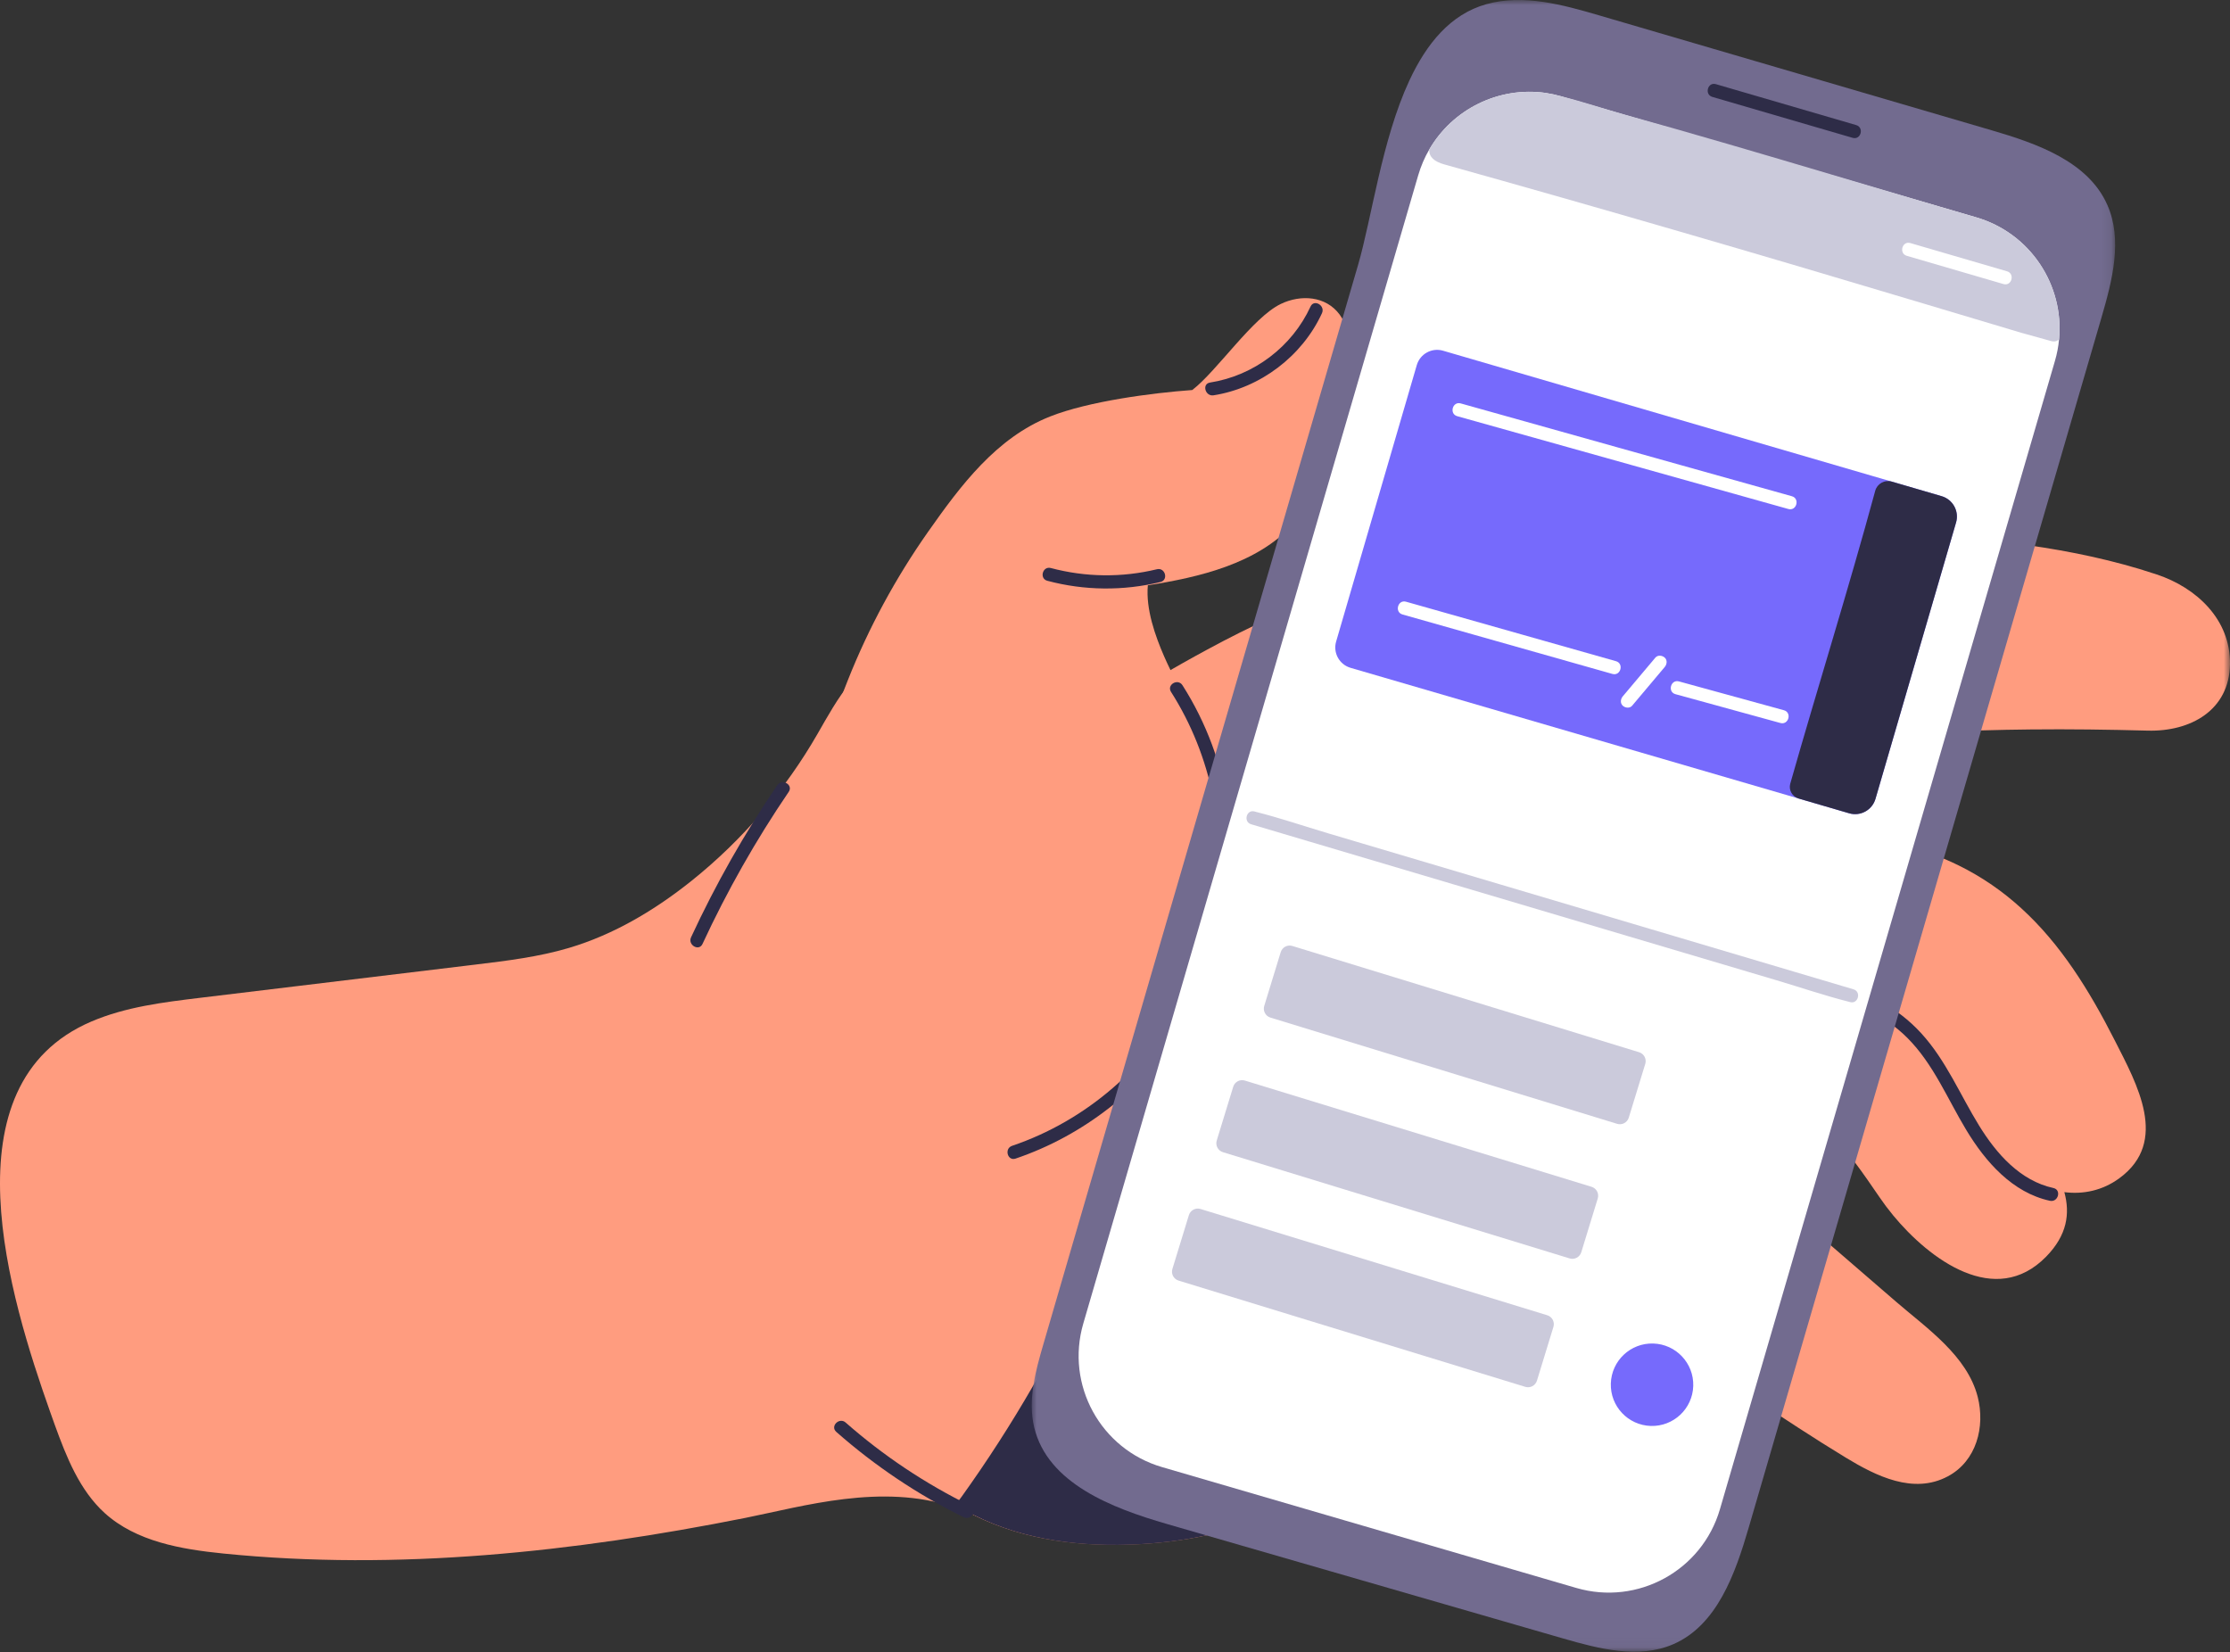 <?xml version="1.0" encoding="UTF-8"?>
<svg width="220px" height="163px" viewBox="0 0 220 163" version="1.1" xmlns="http://www.w3.org/2000/svg" xmlns:xlink="http://www.w3.org/1999/xlink">
    <rect x="0" y="0" width="220" height="163" fill="#333333" stroke="none"/>
    <title>Group 61</title>
    <defs>
        <polygon id="path-1" points="0 0 143.107 0 143.107 99.688 0 99.688"></polygon>
        <polygon id="path-3" points="0 0 106.885 0 106.885 162.95 0 162.95"></polygon>
    </defs>
    <g id="Page-1" stroke="none" stroke-width="1" fill="none" fill-rule="evenodd">
        <g id="ostrov-vkusa-dostavka-i-oplata" transform="translate(-666, -1062)">
            <g id="Group-61" transform="translate(666, 1062)">
                <g id="Group-3" transform="translate(76.893, 52.722)">
                    <mask id="mask-2" fill="white">
                        <use xlink:href="#path-1"></use>
                    </mask>
                    <g id="Clip-2"></g>
                    <path d="M143.107,12.794 C143.042,17.378 139.178,19.468 134.999,19.357 C131.123,19.253 127.27,19.2 123.428,19.241 C117.056,19.305 110.736,19.595 104.44,20.251 C97.279,20.988 90.159,22.183 83.044,24.023 C83.235,24.772 83.445,25.509 83.671,26.246 C83.886,26.954 96.85,27.615 98.312,27.83 C99.978,28.079 101.643,28.364 103.291,28.694 C105.438,29.124 107.568,29.623 109.675,30.232 C110.858,30.569 112.031,30.934 113.191,31.341 C114.3,31.729 115.35,32.17 116.342,32.658 C118.681,33.813 120.712,35.235 122.511,36.877 C126.393,40.411 129.219,44.955 131.767,49.974 C133.92,54.217 137.123,59.898 132.202,63.507 C130.531,64.738 128.622,65.121 126.765,64.888 C127.339,67.001 127.049,69.13 124.96,71.26 C119.969,76.344 113.499,71.574 109.837,67.134 L109.837,67.128 C109.367,66.56 108.943,65.991 108.578,65.457 C107.754,64.25 106.941,63.066 106.082,61.923 C104.968,60.426 103.784,59.004 102.432,57.687 C102.27,57.675 102.107,57.658 101.945,57.646 C101.509,57.605 101.074,57.571 100.639,57.53 C96.577,57.176 92.509,56.892 88.441,56.671 C88.627,56.915 88.818,57.164 88.998,57.414 C92.712,60.617 96.42,63.826 100.134,67.036 C102.461,69.043 104.788,71.051 107.115,73.065 C108.137,73.947 109.164,74.835 110.185,75.717 C113.18,78.305 117.172,81.015 118.217,85.083 C118.971,88.031 118.095,91.42 115.274,92.923 C111.874,94.74 108.183,92.888 105.212,91.084 C103.634,90.126 102.067,89.134 100.517,88.13 C98.637,86.917 96.774,85.675 94.917,84.439 C94.18,83.946 93.443,83.452 92.706,82.965 C89.491,80.83 86.305,78.665 83.131,76.477 C80.607,75.752 78.117,74.928 75.662,73.993 C74.247,75.671 72.796,77.324 71.298,78.932 C68.066,82.408 64.921,85.646 61.631,88.49 C54.417,94.716 46.508,99.017 35.499,99.62 C29.94,99.922 24.218,99.266 19.239,96.776 C18.606,96.457 17.985,96.109 17.382,95.726 C5.828,88.432 -0.323,69.815 0.013,57.095 C0.019,57.025 0.019,56.956 0.025,56.892 C0.315,48.698 4.847,41.044 10.169,35.037 C14.527,30.122 19.599,25.874 24.961,22.056 C27.369,20.344 29.841,18.713 32.331,17.158 C35.569,15.133 38.853,13.165 42.208,11.361 C44.337,10.206 46.49,9.126 48.684,8.134 C55.514,5.029 62.664,2.795 70.312,2.186 C81.773,1.275 94.998,-0.13 107.875,0.01 C117.073,0.108 126.097,0.996 134.175,3.41 C134.744,3.584 135.313,3.764 135.876,3.95 C139.81,5.256 143.164,8.395 143.107,12.794" id="Fill-1" fill="#FF9C7F" mask="url(#mask-2)"></path>
                </g>
                <path d="M202.579,117.203 C199.289,116.485 196.953,113.809 195.257,111.06 C193.37,108.004 191.989,104.614 189.539,101.935 C184.703,96.643 177.063,95.862 170.326,95.553 C165.833,95.346 161.284,95.239 156.968,93.833 C156.168,93.572 155.825,94.832 156.621,95.092 C163.975,97.488 171.853,96.145 179.32,97.886 C182.584,98.647 185.782,99.997 188.18,102.401 C190.754,104.982 192.139,108.433 193.999,111.506 C195.88,114.614 198.53,117.655 202.232,118.462 C203.051,118.64 203.401,117.382 202.579,117.203" id="Fill-4" fill="#2E2C47"></path>
                <path d="M118.857,128.555 C118.694,127.226 118.52,125.897 118.34,124.568 C117.47,118.173 116.367,111.732 114.841,105.441 C112.172,94.444 108.197,83.882 101.854,74.777 C100.507,72.833 99.045,70.953 97.466,69.148 C95.151,66.508 92.046,63.862 88.576,64.39 C84.729,64.97 82.605,69.003 80.667,72.375 C77.475,77.94 73.227,82.89 68.219,86.9 C64.615,89.778 60.576,92.193 56.148,93.51 C53.148,94.403 50.026,94.781 46.916,95.158 C37.863,96.249 28.804,97.346 19.751,98.437 C16.107,98.878 12.41,99.33 9.033,100.769 C-5.573,106.985 0.996,128.114 4.942,139.273 C5.098,139.708 5.255,140.144 5.406,140.573 C6.555,143.742 7.843,147.009 10.333,149.272 C13.449,152.087 17.871,152.841 22.055,153.264 C39.227,154.988 56.595,153.119 73.523,149.748 C79.239,148.605 86.986,146.289 94.101,148.68 C94.786,148.906 95.465,149.179 96.132,149.498 C101.064,151.86 108.283,153.357 113.071,149.904 C115.125,148.425 116.507,146.161 117.4,143.788 C119.315,138.704 119.513,133.888 118.857,128.555" id="Fill-6" fill="#FF9C7F"></path>
                <path d="M136.916,126.019 C134.64,106.922 131.471,87.94 127.421,69.142 C124.419,74.209 121.946,79.644 120.065,85.211 C119.044,88.23 118.199,91.31 117.296,94.369 C116.637,98.089 115.821,101.784 114.841,105.441 C114.18,107.89 113.454,110.316 112.653,112.73 C109.891,121.086 106.281,129.141 101.889,136.766 C99.73,140.509 97.385,144.148 94.867,147.659 C94.675,147.92 94.478,148.187 94.275,148.448 C94.217,148.529 94.159,148.605 94.101,148.68 C94.786,148.906 95.464,149.179 96.132,149.498 C101.111,151.988 106.833,152.644 112.392,152.342 C123.401,151.738 131.31,147.438 138.523,141.211 C138.053,136.14 137.514,131.073 136.916,126.019" id="Fill-8" fill="#2E2C47"></path>
                <path d="M76.684,77.46 C73.444,82.221 70.598,87.24 68.177,92.465 C67.826,93.223 68.951,93.887 69.304,93.124 C71.726,87.899 74.571,82.88 77.811,78.119 C78.285,77.422 77.154,76.768 76.684,77.46" id="Fill-10" fill="#2E2C47"></path>
                <path d="M82.504,141.261 C86.303,144.608 90.527,147.446 95.072,149.679 C95.824,150.048 96.486,148.922 95.731,148.551 C91.286,146.368 87.144,143.611 83.427,140.338 C82.799,139.784 81.872,140.704 82.504,141.261" id="Fill-12" fill="#2E2C47"></path>
                <path d="M77.74,94.292 C77.478,84.768 80.178,75.818 83.655,67.076 C85.707,61.915 88.371,56.998 91.566,52.455 C94.763,47.909 98.297,43.17 103.628,41.076 C107.403,39.592 113.593,38.768 117.621,38.478 C120.092,36.576 123.574,31.322 126.364,29.982 C128.324,29.041 130.801,29.181 132.172,31.047 C133.497,32.851 133.204,35.976 133.02,38.14 C132.618,42.866 130.845,48.133 127.597,51.695 C124.008,55.632 118.284,56.95 113.24,57.742 C113.024,60.1 113.983,62.769 114.846,64.75 C116.408,68.332 118.689,71.586 119.959,75.298 C125.577,91.719 113.196,117.651 92.884,111.673 C90.123,111.657 87.359,110.706 84.944,109.045 C80.082,105.699 77.899,100.05 77.74,94.292" id="Fill-14" fill="#FF9C7F"></path>
                <path d="M115.529,68.26 C119.535,74.539 121.1,82.306 119.859,89.653 C118.696,96.545 115.042,102.793 109.764,107.349 C106.86,109.855 103.479,111.809 99.846,113.04 C99.054,113.308 99.394,114.57 100.193,114.299 C106.93,112.015 112.771,107.402 116.642,101.44 C120.783,95.062 122.32,87.33 121.206,79.829 C120.562,75.494 119.014,71.296 116.656,67.601 C116.206,66.894 115.075,67.548 115.529,68.26" id="Fill-16" fill="#2E2C47"></path>
                <path d="M119.723,38.999 C124.335,38.273 128.468,35.14 130.418,30.899 C130.767,30.141 129.642,29.477 129.291,30.24 C127.463,34.215 123.697,37.06 119.376,37.74 C118.548,37.87 118.9,39.129 119.723,38.999" id="Fill-18" fill="#2E2C47"></path>
                <path d="M103.322,57.296 C106.973,58.27 110.812,58.309 114.484,57.418 C115.3,57.219 114.954,55.96 114.136,56.158 C110.69,56.996 107.096,56.951 103.669,56.037 C102.857,55.82 102.51,57.079 103.322,57.296" id="Fill-20" fill="#2E2C47"></path>
                <g id="Group-24" transform="translate(101.785, 0)">
                    <mask id="mask-4" fill="white">
                        <use xlink:href="#path-3"></use>
                    </mask>
                    <g id="Clip-23"></g>
                    <path d="M37.249,7.957 C34.539,13.788 33.552,21.487 32.191,26.153 C28.674,38.213 25.158,50.273 21.641,62.333 C14.815,85.743 7.989,109.153 1.162,132.564 C0.378,135.254 -0.412,138.095 0.244,140.819 C1.573,146.335 7.891,148.773 13.342,150.348 C26.371,154.113 39.4,157.878 52.429,161.643 C55.976,162.668 59.868,163.677 63.26,162.221 C67.614,160.351 69.407,155.252 70.733,150.703 C82.337,110.9 93.941,71.096 105.545,31.293 C106.604,27.662 107.644,23.664 106.11,20.207 C104.211,15.927 99.186,14.166 94.693,12.851 C81.798,9.076 68.904,5.301 56.01,1.526 C52.373,0.461 48.503,-0.609 44.853,0.412 C41.306,1.403 38.942,4.316 37.249,7.957" id="Fill-22" fill="#726B8F" mask="url(#mask-4)"></path>
                </g>
                <path d="M203.135,33.482 C203.071,34.19 202.938,34.898 202.729,35.606 L202.625,35.966 L169.68,148.889 C167.916,154.947 161.573,158.423 155.515,156.659 L114.638,144.734 C108.58,142.964 105.103,136.621 106.873,130.568 L139.591,18.394 L139.916,17.286 C140.178,16.387 140.543,15.539 140.996,14.762 C143.305,10.769 147.849,8.512 152.486,9.167 C152.492,9.162 152.503,9.167 152.509,9.173 C152.997,9.243 153.484,9.347 153.971,9.487 C154.012,9.492 154.047,9.504 154.088,9.516 L154.145,9.533 C154.151,9.533 154.151,9.533 154.157,9.539 L191.193,20.338 L194.959,21.441 C200.309,23.002 203.646,28.132 203.135,33.482" id="Fill-25" fill="#FFFFFF"></path>
                <path d="M168.931,9.561 C173.546,10.907 178.16,12.253 182.775,13.599 C183.583,13.835 183.928,12.576 183.122,12.34 C178.507,10.994 173.893,9.648 169.278,8.302 C168.47,8.066 168.124,9.325 168.931,9.561" id="Fill-27" fill="#2E2C47"></path>
                <path d="M194.959,21.441 L191.193,20.338 C187.687,19.3 184.182,18.261 180.677,17.216 C173.83,15.179 166.97,13.16 160.082,11.251 C158.242,10.74 156.211,10.038 154.157,9.539 C154.151,9.533 154.151,9.533 154.146,9.533 L154.088,9.516 C154.047,9.504 154.012,9.492 153.971,9.487 C153.484,9.365 152.996,9.254 152.509,9.173 C152.503,9.167 152.492,9.162 152.486,9.167 C147.849,8.512 143.305,10.769 140.995,14.762 C140.984,15.504 141.506,15.945 142.499,16.224 C158.034,20.565 173.522,25.08 188.976,29.71 C192.446,30.755 195.922,31.788 199.398,32.827 C199.398,32.827 202.34,33.645 202.346,33.645 C202.677,33.738 202.938,33.662 203.135,33.482 C203.646,28.132 200.309,23.002 194.959,21.441" id="Fill-29" fill="#CBCADB"></path>
                <path d="M188.115,25.238 C191.296,26.167 194.476,27.095 197.656,28.024 C198.464,28.26 198.809,27 198.003,26.765 C194.823,25.836 191.643,24.908 188.463,23.979 C187.654,23.743 187.309,25.003 188.115,25.238" id="Fill-31" fill="#FFFFFF"></path>
                <path d="M192.975,51.544 L185.024,78.812 C184.699,79.921 183.539,80.559 182.43,80.234 L176.314,78.447 L133.237,65.883 C132.129,65.558 131.491,64.397 131.816,63.289 L139.772,36.02 C140.097,34.912 141.257,34.274 142.366,34.599 L184.734,46.959 L191.553,48.95 C192.661,49.275 193.299,50.435 192.975,51.544" id="Fill-33" fill="#766AFC"></path>
                <path d="M143.935,40.428 L176.605,49.586 L143.935,40.428 Z" id="Fill-35" fill="#FFFFFF"></path>
                <path d="M143.761,41.058 C147.454,42.093 151.148,43.128 154.841,44.163 C160.687,45.802 166.534,47.441 172.381,49.08 C173.731,49.458 175.081,49.837 176.431,50.215 C177.242,50.442 177.588,49.183 176.779,48.956 C173.085,47.921 169.392,46.886 165.699,45.851 C159.852,44.212 154.006,42.573 148.159,40.934 C146.809,40.555 145.459,40.177 144.108,39.799 C143.298,39.571 142.952,40.831 143.761,41.058" id="Fill-37" fill="#FFFFFF"></path>
                <path d="M138.537,59.99 L159.25,65.857 L138.537,59.99 Z" id="Fill-39" fill="#FFFFFF"></path>
                <path d="M138.363,60.62 C140.7,61.282 143.037,61.944 145.374,62.606 C149.082,63.656 152.79,64.706 156.498,65.757 C157.358,66 158.217,66.243 159.076,66.487 C159.886,66.716 160.232,65.457 159.423,65.228 C157.086,64.566 154.749,63.904 152.412,63.242 C148.704,62.192 144.996,61.141 141.288,60.091 C140.429,59.848 139.57,59.604 138.71,59.361 C137.901,59.132 137.555,60.391 138.363,60.62" id="Fill-41" fill="#FFFFFF"></path>
                <path d="M165.466,67.853 L175.819,70.697 L165.466,67.853 Z" id="Fill-43" fill="#FFFFFF"></path>
                <path d="M165.292,68.483 C168.311,69.312 171.331,70.142 174.35,70.971 C174.782,71.09 175.214,71.208 175.646,71.327 C176.457,71.55 176.803,70.29 175.993,70.068 C172.973,69.238 169.954,68.409 166.934,67.58 C166.503,67.461 166.071,67.342 165.639,67.224 C164.828,67.001 164.481,68.26 165.292,68.483" id="Fill-45" fill="#FFFFFF"></path>
                <path d="M163.311,64.877 C162.238,66.15 161.166,67.424 160.094,68.698 C159.875,68.959 159.819,69.369 160.094,69.622 C160.336,69.844 160.783,69.9 161.017,69.622 C162.09,68.348 163.162,67.074 164.234,65.8 C164.453,65.539 164.509,65.129 164.234,64.877 C163.992,64.654 163.545,64.597 163.311,64.877" id="Fill-47" fill="#FFFFFF"></path>
                <path d="M191.553,48.95 L186.625,47.511 C185.921,47.306 185.19,47.717 184.998,48.424 C182.368,58.114 179.308,67.842 176.621,77.298 C176.62,77.302 176.619,77.305 176.618,77.309 C176.44,77.939 176.813,78.593 177.441,78.776 L182.43,80.234 C183.539,80.559 184.699,79.921 185.024,78.812 L192.975,51.544 C193.3,50.435 192.661,49.275 191.553,48.95" id="Fill-49" fill="#2E2C47"></path>
                <path d="M123.432,81.317 C125.392,81.899 127.351,82.481 129.311,83.063 C134.017,84.46 138.723,85.858 143.429,87.255 C149.12,88.945 154.812,90.635 160.504,92.325 C165.422,93.785 170.34,95.245 175.258,96.705 C177.634,97.411 180.005,98.223 182.409,98.829 C182.442,98.837 182.474,98.848 182.506,98.857 C183.313,99.097 183.658,97.837 182.853,97.598 C180.893,97.016 178.933,96.435 176.974,95.853 C172.268,94.455 167.562,93.058 162.856,91.661 C157.164,89.971 151.472,88.281 145.781,86.591 C140.863,85.131 135.945,83.671 131.027,82.21 C128.651,81.505 126.28,80.693 123.876,80.087 C123.843,80.079 123.811,80.068 123.779,80.058 C122.972,79.819 122.627,81.078 123.432,81.317" id="Fill-51" fill="#CBCADB"></path>
                <path d="M159.537,110.87 L125.334,100.389 C124.848,100.24 124.574,99.725 124.723,99.238 L126.348,93.935 C126.497,93.449 127.012,93.175 127.499,93.324 L161.702,103.805 C162.188,103.954 162.462,104.469 162.313,104.956 L160.687,110.259 C160.538,110.745 160.023,111.019 159.537,110.87" id="Fill-53" fill="#CBCADB"></path>
                <path d="M154.851,124.148 L120.648,113.667 C120.161,113.518 119.888,113.003 120.037,112.516 L121.662,107.213 C121.811,106.727 122.326,106.453 122.813,106.602 L157.016,117.083 C157.502,117.232 157.775,117.747 157.626,118.234 L156.001,123.537 C155.852,124.023 155.337,124.297 154.851,124.148" id="Fill-55" fill="#CBCADB"></path>
                <path d="M150.477,136.817 L116.273,126.336 C115.787,126.187 115.514,125.672 115.663,125.186 L117.288,119.882 C117.437,119.396 117.952,119.122 118.438,119.271 L152.641,129.753 C153.128,129.902 153.401,130.417 153.252,130.903 L151.627,136.206 C151.478,136.693 150.963,136.966 150.477,136.817" id="Fill-57" fill="#CBCADB"></path>
                <path d="M167.047,136.73 C166.98,138.976 165.105,140.742 162.86,140.675 C160.614,140.608 158.848,138.733 158.916,136.488 C158.983,134.242 160.857,132.476 163.102,132.543 C165.348,132.611 167.113,134.485 167.047,136.73" id="Fill-59" fill="#766AFC"></path>
            </g>
        </g>
    </g>
</svg>